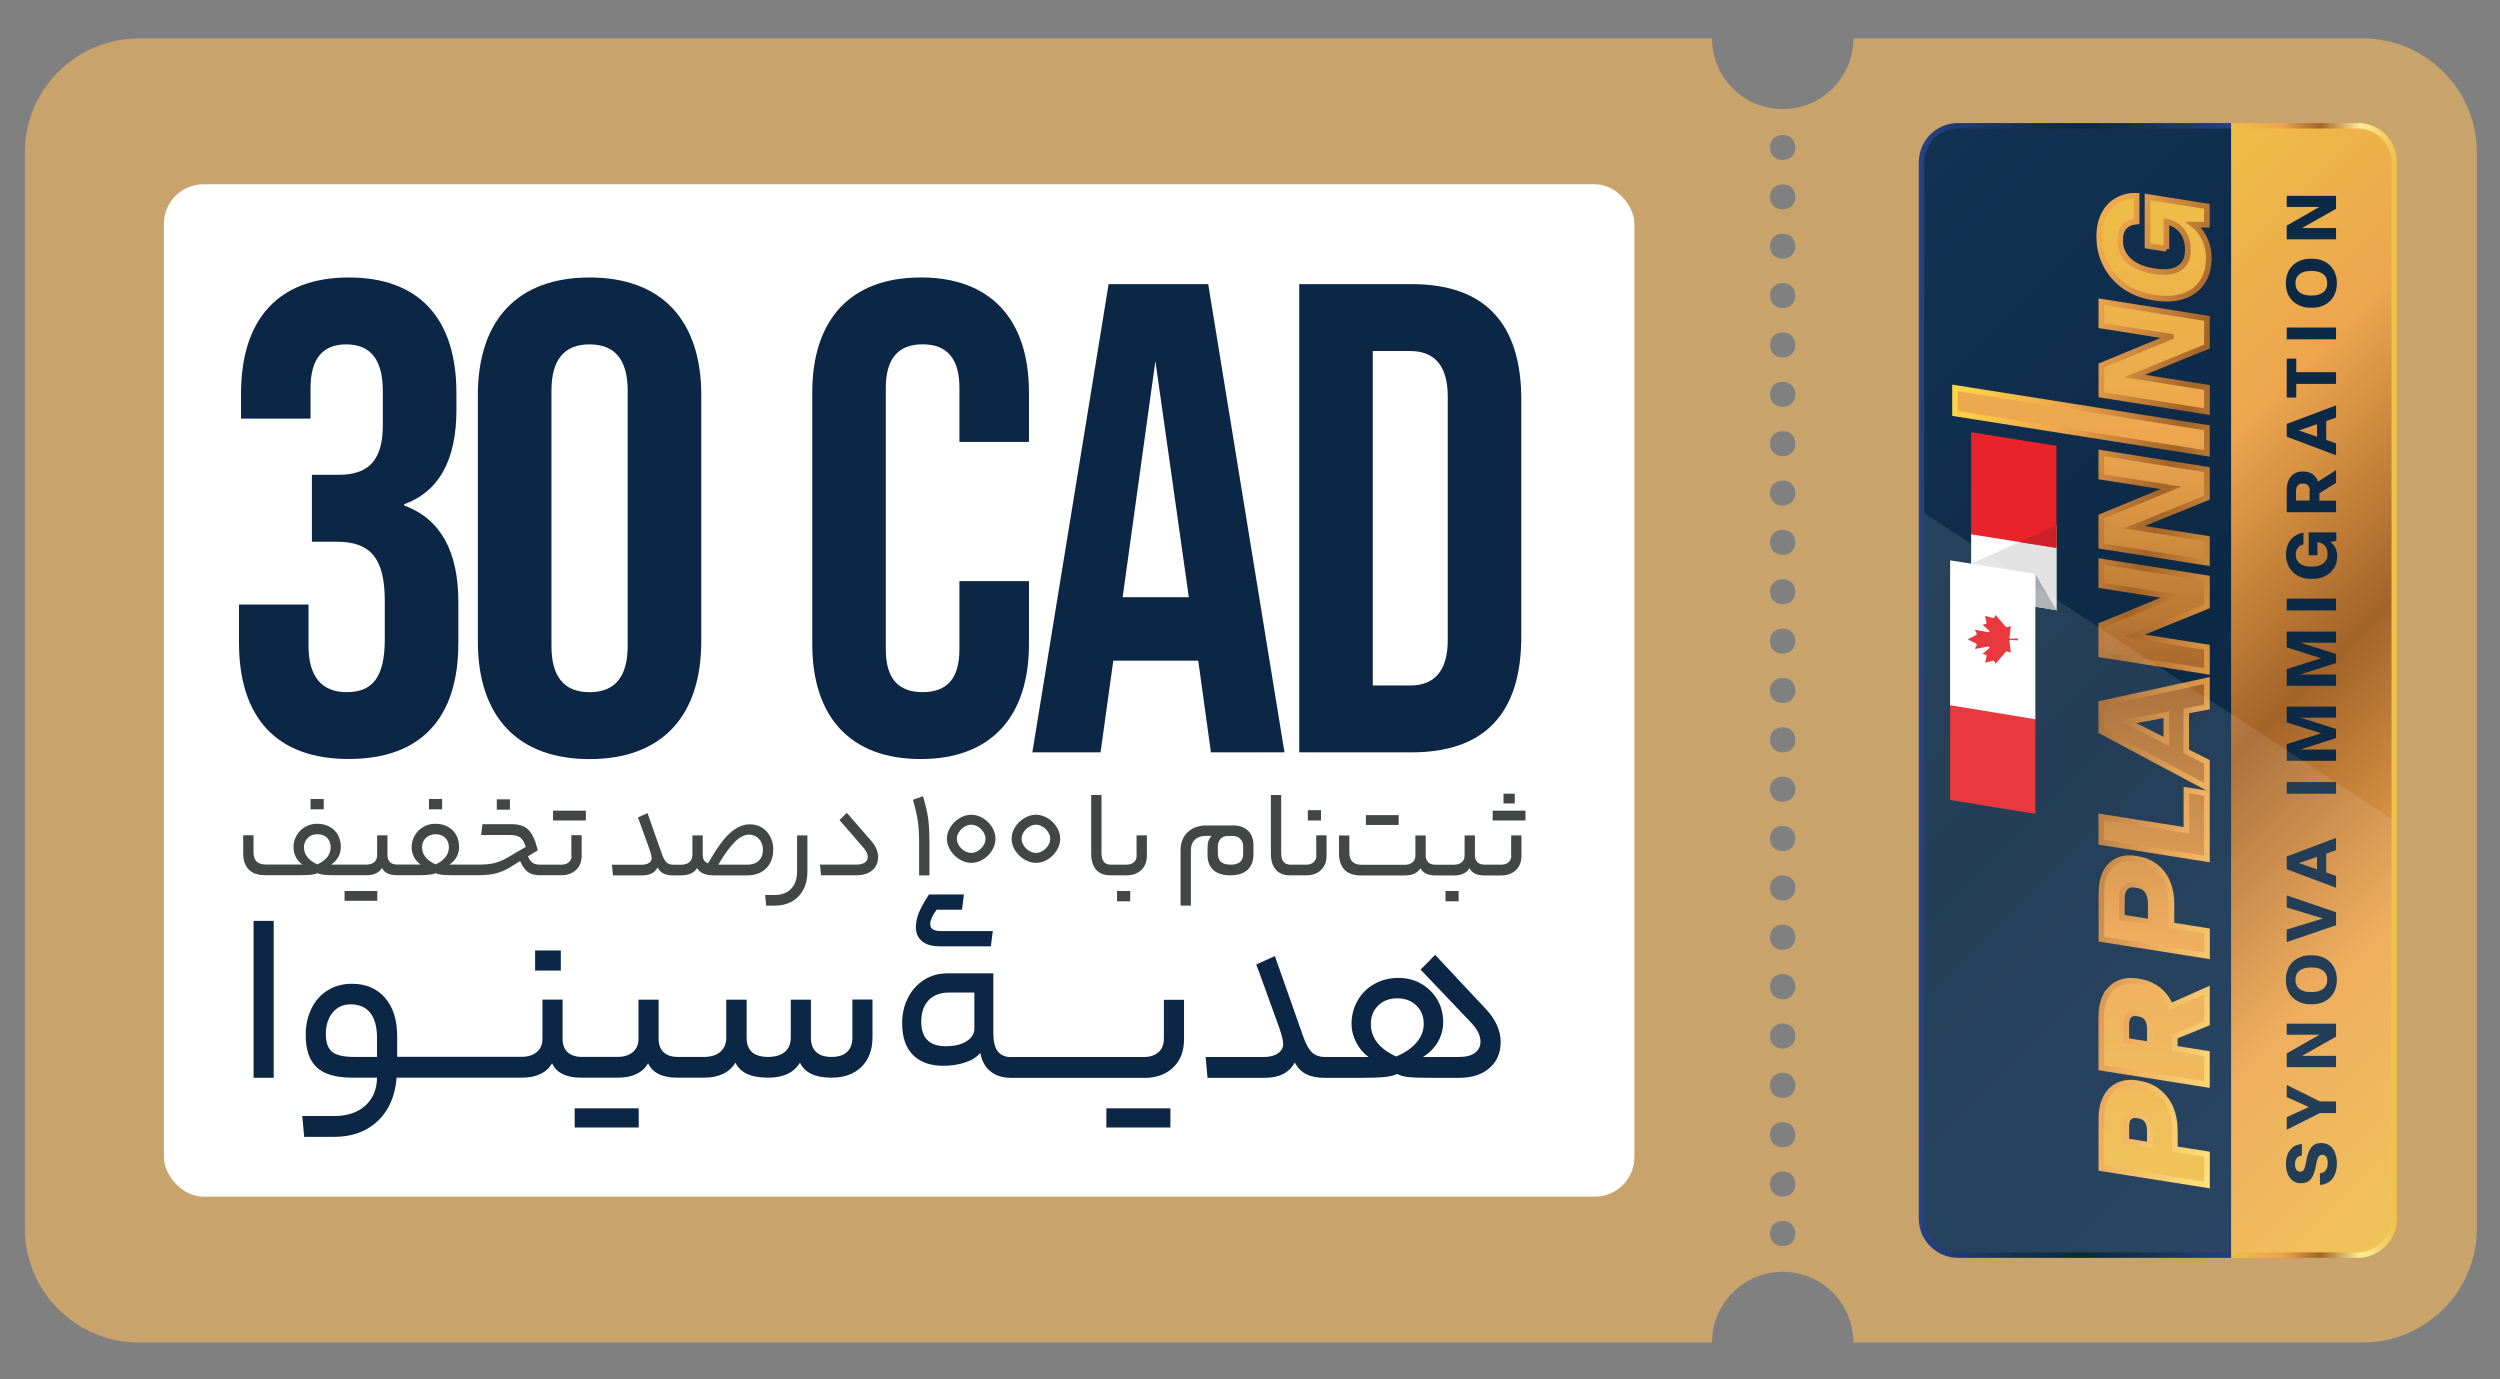 <svg xmlns="http://www.w3.org/2000/svg" xmlns:xlink="http://www.w3.org/1999/xlink" viewBox="0 0 443.55 244.66"><rect x="0" y="0" width="443.55" height="244.66" fill="#808080" stroke="none"/><defs><linearGradient id="linear-gradient" x1="707.67" y1="-78.68" x2="707.67" y2="-109.2" gradientTransform="translate(503.97 732.57) rotate(-90)" gradientUnits="userSpaceOnUse"><stop offset="0" stop-color="#eebe47"></stop><stop offset=".12" stop-color="#f7db78"></stop><stop offset=".21" stop-color="#ffee96"></stop><stop offset=".45" stop-color="#a36428"></stop><stop offset=".67" stop-color="#eda54e"></stop><stop offset="1" stop-color="#eebe47"></stop></linearGradient><linearGradient id="linear-gradient-2" x1="545.44" y1="-68.94" x2="673.68" y2="-197.19" gradientTransform="translate(503.97 732.57) rotate(-90)" gradientUnits="userSpaceOnUse"><stop offset="0" stop-color="#133253"></stop><stop offset=".48" stop-color="#0c2945"></stop><stop offset="1" stop-color="#133253"></stop></linearGradient><linearGradient id="linear-gradient-3" x1="553.03" y1="-38.45" x2="667.46" y2="-152.87" gradientTransform="translate(503.97 732.57) rotate(-90)" gradientUnits="userSpaceOnUse"><stop offset="0" stop-color="#eebe47"></stop><stop offset=".25" stop-color="#eda54e"></stop><stop offset=".5" stop-color="#a36428"></stop><stop offset=".75" stop-color="#eda54e"></stop><stop offset="1" stop-color="#eebe47"></stop></linearGradient><linearGradient id="linear-gradient-4" x1="522.34" y1="-21.23" x2="697.81" y2="-21.23" gradientTransform="translate(390.61 732.57) rotate(-90)" xlink:href="#linear-gradient-3"></linearGradient><linearGradient id="linear-gradient-5" x1="581.91" y1="235.54" x2="602.32" y2="311.71" gradientTransform="translate(648.61 754.35) rotate(-90) scale(1 -1) skewX(9)" gradientUnits="userSpaceOnUse"><stop offset="0" stop-color="#fee06e"></stop><stop offset=".25" stop-color="#eda54e"></stop><stop offset=".5" stop-color="#a36428"></stop><stop offset=".75" stop-color="#eda54e"></stop><stop offset="1" stop-color="#ffd744"></stop></linearGradient><linearGradient id="linear-gradient-6" x1="610.07" y1="-105.68" x2="610.07" y2="-163.55" gradientTransform="translate(503.97 732.57) rotate(-90)" gradientUnits="userSpaceOnUse"><stop offset="0" stop-color="#264285"></stop><stop offset=".5" stop-color="#0f2834"></stop><stop offset=".71" stop-color="#183153"></stop><stop offset="1" stop-color="#264285"></stop></linearGradient><linearGradient id="linear-gradient-7" x1="610.07" y1="-78.67" x2="610.07" y2="-109.19" xlink:href="#linear-gradient"></linearGradient></defs><g><g id="Layer_1"><path d="M419.26,6.82h-90.43c0,6.92-5.61,12.54-12.54,12.54s-12.54-5.61-12.54-12.54H24.6C13.5,6.82,4.41,15.9,4.41,27v191c0,11.1,9.08,20.18,20.18,20.18h279.16c0-6.92,5.61-12.54,12.54-12.54s12.54,5.61,12.54,12.54h90.43c11.1,0,20.18-9.08,20.18-20.18V27c0-11.1-9.08-20.18-20.18-20.18ZM316.33,221.07c-1.43,0-2.29-.92-2.29-2.21v-.05c0-1.25.87-2.19,2.29-2.19,1.25,0,2.21.94,2.21,2.24s-.97,2.21-2.21,2.21ZM316.33,212.31c-1.43,0-2.29-.92-2.29-2.22v-.05c0-1.25.87-2.19,2.29-2.19,1.25,0,2.21.94,2.21,2.24s-.97,2.22-2.21,2.22ZM316.33,203.55c-1.43,0-2.29-.92-2.29-2.22v-.05c0-1.25.87-2.19,2.29-2.19,1.25,0,2.21.94,2.21,2.24s-.97,2.22-2.21,2.22ZM316.33,194.79c-1.43,0-2.29-.92-2.29-2.22v-.05c0-1.25.87-2.19,2.29-2.19,1.25,0,2.21.94,2.21,2.24s-.97,2.22-2.21,2.22ZM316.33,186.04c-1.43,0-2.29-.92-2.29-2.22v-.05c0-1.25.87-2.19,2.29-2.19,1.25,0,2.21.94,2.21,2.24s-.97,2.22-2.21,2.22ZM316.33,177.28c-1.43,0-2.29-.92-2.29-2.22v-.05c0-1.25.87-2.19,2.29-2.19,1.25,0,2.21.94,2.21,2.24s-.97,2.22-2.21,2.22ZM316.33,168.52c-1.43,0-2.29-.92-2.29-2.22v-.05c0-1.25.87-2.19,2.29-2.19,1.25,0,2.21.94,2.21,2.24s-.97,2.22-2.21,2.22ZM316.33,159.76c-1.43,0-2.29-.92-2.29-2.22v-.05c0-1.25.87-2.19,2.29-2.19,1.25,0,2.21.94,2.21,2.24s-.97,2.22-2.21,2.22ZM316.33,151c-1.43,0-2.29-.92-2.29-2.22v-.05c0-1.25.87-2.19,2.29-2.19,1.25,0,2.21.94,2.21,2.24s-.97,2.22-2.21,2.22ZM316.33,142.25c-1.43,0-2.29-.92-2.29-2.22v-.05c0-1.25.87-2.19,2.29-2.19,1.25,0,2.21.94,2.21,2.24s-.97,2.22-2.21,2.22ZM316.33,133.49c-1.43,0-2.29-.92-2.29-2.22v-.05c0-1.25.87-2.19,2.29-2.19,1.25,0,2.21.94,2.21,2.24s-.97,2.22-2.21,2.22ZM316.33,124.73c-1.43,0-2.29-.92-2.29-2.21v-.05c0-1.25.87-2.19,2.29-2.19,1.25,0,2.21.94,2.21,2.24s-.97,2.21-2.21,2.21ZM316.33,115.97c-1.43,0-2.29-.92-2.29-2.21v-.05c0-1.25.87-2.19,2.29-2.19,1.25,0,2.21.94,2.21,2.24s-.97,2.21-2.21,2.21ZM316.33,107.21c-1.43,0-2.29-.92-2.29-2.21v-.05c0-1.25.87-2.19,2.29-2.19,1.25,0,2.21.94,2.21,2.24s-.97,2.21-2.21,2.21ZM316.33,98.45c-1.43,0-2.29-.92-2.29-2.21v-.05c0-1.25.87-2.19,2.29-2.19,1.25,0,2.21.94,2.21,2.24s-.97,2.21-2.21,2.21ZM316.33,89.7c-1.43,0-2.29-.92-2.29-2.21v-.05c0-1.25.87-2.19,2.29-2.19,1.25,0,2.21.94,2.21,2.24s-.97,2.21-2.21,2.21ZM316.33,80.94c-1.43,0-2.29-.92-2.29-2.21v-.05c0-1.25.87-2.19,2.29-2.19,1.25,0,2.21.94,2.21,2.24s-.97,2.21-2.21,2.21ZM316.33,72.18c-1.43,0-2.29-.92-2.29-2.21v-.05c0-1.25.87-2.19,2.29-2.19,1.25,0,2.21.94,2.21,2.24s-.97,2.21-2.21,2.21ZM316.33,63.42c-1.43,0-2.29-.92-2.29-2.21v-.05c0-1.25.87-2.19,2.29-2.19,1.25,0,2.21.94,2.21,2.24s-.97,2.21-2.21,2.21ZM316.33,54.66c-1.43,0-2.29-.92-2.29-2.21v-.05c0-1.25.87-2.19,2.29-2.19,1.25,0,2.21.94,2.21,2.24s-.97,2.21-2.21,2.21ZM316.33,45.91c-1.43,0-2.29-.92-2.29-2.21v-.05c0-1.25.87-2.19,2.29-2.19,1.25,0,2.21.94,2.21,2.24s-.97,2.21-2.21,2.21ZM316.33,37.15c-1.43,0-2.29-.92-2.29-2.21v-.05c0-1.25.87-2.19,2.29-2.19,1.25,0,2.21.94,2.21,2.24s-.97,2.21-2.21,2.21ZM316.33,28.39c-1.43,0-2.29-.92-2.29-2.21v-.05c0-1.25.87-2.19,2.29-2.19,1.25,0,2.21.94,2.21,2.24s-.97,2.21-2.21,2.21Z" fill="#c9a36c"></path><rect x="29.08" y="32.69" width="260.9" height="179.62" rx="7.03" ry="7.03" fill="#fff"></rect><g><rect x="44.99" y="163.38" width="3.57" height="27.84" fill="#0c2745"></rect><rect x="94.94" y="168.63" width="4.56" height="3.57" fill="#0c2745"></rect><rect x="101.96" y="196.64" width="11.36" height="3.4" fill="#0c2745"></rect><path d="M151.23,184.12c0,1.09-.32,1.93-.95,2.52s-1.55.88-2.75.88-2.12-.29-2.73-.88c-.62-.59-.93-1.43-.93-2.52v-6.76h-3.57v6.76c0,1.06-.35,1.89-1.05,2.5-.7.6-1.69.9-2.95.9-2.55,0-3.83-1.13-3.83-3.4v-6.76h-3.62v6.76c0,1.06-.35,1.89-1.05,2.5-.7.6-1.69.9-2.95.9h-4.56c-1.12,0-1.97-.28-2.56-.84-.59-.56-.88-1.37-.88-2.43v-6.89h-3.57v6.97c0,.98-.33,1.75-.99,2.32-.66.57-1.55.86-2.67.86h-6.37c-1.12,0-1.97-.28-2.56-.84s-.88-1.37-.88-2.43v-6.89h-3.57v6.97c0,.98-.33,1.75-.99,2.32-.66.57-1.55.86-2.67.86h-18.07s0,0,0,0,0,0,0,0h-4.04v-3.62c0-2.9-.72-5.18-2.15-6.84-1.44-1.66-3.4-2.5-5.9-2.5-1.58,0-2.99.38-4.24,1.14-1.25.76-2.22,1.84-2.91,3.23-.69,1.39-1.03,2.98-1.03,4.76,0,2.58.65,4.48,1.96,5.7,1.3,1.22,3.43,1.83,6.39,1.83h4.3c-.03,2.09-.72,3.75-2.09,4.97-1.36,1.22-3.19,1.83-5.49,1.83h-5.68l.34,3.7h5.29c3.18,0,5.77-.93,7.75-2.8,1.98-1.87,3.1-4.43,3.36-7.7h4.13s0,0,0,0,0,0,0,0h18.07c2.58,0,4.37-.85,5.38-2.54.8,1.69,2.52,2.54,5.16,2.54h6.5c2.58,0,4.37-.85,5.38-2.54.8,1.69,2.52,2.54,5.16,2.54h4.69c2.7,0,4.57-.89,5.64-2.67.83,1.78,2.77,2.67,5.81,2.67,2.7,0,4.58-.89,5.64-2.67.83,1.78,2.7,2.67,5.59,2.67,2.24,0,4.01-.64,5.32-1.92,1.3-1.28,1.96-3.03,1.96-5.27v-6.67h-3.57v6.76ZM66.89,187.52h-4.09c-1.86,0-3.16-.31-3.89-.92-.73-.62-1.1-1.66-1.1-3.12,0-1.58.4-2.85,1.21-3.83.8-.97,1.86-1.46,3.18-1.46,1.52,0,2.68.5,3.49,1.51.8,1,1.2,2.5,1.2,4.47v3.36Z" fill="#0c2745"></path><path d="M166.72,167.9h9.08l.34-2.71h-9.08c-.72,0-1.23-.1-1.55-.3-.32-.2-.47-.53-.47-.99,0-.6.37-1.43,1.12-2.5h4.52l.34-2.71h-6.2c-.89,1.38-1.5,2.49-1.83,3.33-.33.85-.5,1.67-.5,2.47,0,1.03.36,1.86,1.08,2.48.72.62,1.76.92,3.14.92Z" fill="#0c2745"></path><path d="M206.49,184.34c0,1.01-.32,1.79-.97,2.35s-1.48.84-2.52.84h-23.84s-.02.01-.02.02c-.92-.07-1.63-.39-2.11-1.01-.53-.69-.79-1.75-.79-3.18v-10.67h-8.13c-1.58,0-2.98.4-4.2,1.18-1.22.79-2.17,1.86-2.84,3.21-.68,1.35-1.01,2.83-1.01,4.43,0,2.5.64,4.38,1.92,5.66,1.28,1.28,3.06,1.92,5.36,1.92,1.4,0,2.7-.19,3.87-.58,1.18-.39,2.08-.95,2.71-1.7.29,1.46.9,2.57,1.85,3.31.89.7,2.02,1.06,3.37,1.1,0,0,.02.02.03.02h23.84c2.12,0,3.83-.61,5.12-1.83,1.29-1.22,1.94-2.89,1.94-5.01v-7.01h-3.57v6.97ZM172.88,182.44c0,.95-.47,1.71-1.4,2.3-.93.59-2.16.88-3.68.88-2.9,0-4.35-1.45-4.35-4.35,0-1.64.44-2.9,1.31-3.81.87-.9,2.07-1.36,3.59-1.36h4.52v6.33Z" fill="#0c2745"></path><rect x="196.29" y="196.64" width="11.36" height="3.4" fill="#0c2745"></rect><path d="M263.53,178.92l-8.91-9.51-2.58,2.62,8.74,9.17c.72.75,1.21,1.4,1.48,1.96.27.56.41,1.11.41,1.66,0,.83-.33,1.49-.99,1.98-.66.49-1.61.73-2.84.73h-6.37c1.15-.72,2.03-1.61,2.65-2.69s.93-2.24.93-3.51c0-1.46-.35-2.79-1.05-3.98-.7-1.19-1.66-2.13-2.86-2.82-1.2-.69-2.54-1.03-4-1.03-1.58,0-3,.35-4.26,1.05s-2.26,1.68-2.99,2.93c-.73,1.25-1.1,2.65-1.1,4.2,0,1.12.28,2.22.84,3.29.56,1.08,1.28,1.93,2.17,2.56h-7.66c-1.01,0-1.79-.27-2.37-.82-.57-.54-1.09-1.48-1.55-2.8l-5.03-14.29-3.31,1.51c.06.17.13.37.22.58s.17.44.26.67c1.95,5.34,3.15,8.66,3.61,9.98.46,1.32.69,2.27.69,2.84,0,.69-.31,1.25-.92,1.68s-1.43.65-2.43.65h-10.41l.34,3.7h10.07c1.32,0,2.42-.22,3.29-.65.87-.43,1.59-1.12,2.13-2.07.49.95,1.16,1.64,2.02,2.07s1.95.65,3.27.65h6.58c1.81,0,3.18-.05,4.11-.15.93-.1,1.66-.28,2.17-.54.52.29,1.2.47,2.04.56.85.09,2.2.13,4.07.13h4.86c2.3,0,4.1-.58,5.42-1.74,1.32-1.16,1.98-2.7,1.98-4.63,0-2.04-.91-4.02-2.71-5.94ZM247.7,187.44c-1.46-.66-2.58-1.48-3.34-2.45-.76-.97-1.14-2.08-1.14-3.31,0-1.35.44-2.45,1.31-3.29s2-1.27,3.38-1.27,2.5.42,3.38,1.27c.87.85,1.31,1.94,1.31,3.29,0,1.18-.42,2.27-1.27,3.27-.85,1.01-2.06,1.84-3.64,2.5Z" fill="#0c2745"></path></g><g><path d="M71.72,89.7v-.24c6.17-2.25,9.26-7.83,9.26-16.73v-2.97c0-13.29-6.65-20.53-19.11-20.53s-19.11,7.36-19.11,20.65v4.39h12.34v-5.46c0-5.1,2.14-7.71,6.29-7.71,4.39,0,6.53,2.73,6.53,8.31v6.05c0,6.29-2.61,8.78-7.83,8.78h-4.75v11.87h4.39c6.05,0,8.54,2.97,8.54,10.56v6.76c0,7-2.38,9.37-6.77,9.37s-6.76-2.73-6.76-8.19v-7.36h-12.34v6.76c0,13.29,6.65,20.65,19.46,20.65s19.46-7.24,19.46-20.53v-7.36c0-9.02-3.2-14.72-9.61-17.09Z" fill="#0c2745"></path><path d="M104.6,49.23c-12.82,0-19.82,7.6-19.82,20.89v43.67c0,13.29,7,20.89,19.82,20.89s19.82-7.6,19.82-20.89v-43.67c0-13.29-7-20.89-19.82-20.89ZM111.36,114.62c0,5.46-2.26,8.19-6.76,8.19s-6.76-2.73-6.76-8.19v-45.33c0-5.46,2.26-8.19,6.76-8.19s6.76,2.73,6.76,8.19v45.33Z" fill="#0c2745"></path><path d="M163.34,49.23c-12.46,0-19.23,7.48-19.23,20.41v44.62c0,12.94,6.76,20.41,19.23,20.41s19.22-7.48,19.22-20.41v-11.16h-12.34v12.1c0,5.1-2.14,7.6-6.53,7.6s-6.53-2.49-6.53-7.6v-46.4c0-5.1,2.14-7.71,6.53-7.71s6.53,2.61,6.53,7.71v9.61h12.34v-8.78c0-12.94-6.76-20.41-19.22-20.41Z" fill="#0c2745"></path><path d="M196.69,50.41l-13.53,83.07h12.1l2.26-16.26h15.07l2.25,16.26h13.05l-13.53-83.07h-17.68ZM199.18,105.95l5.81-41.89,5.93,41.89h-11.75Z" fill="#0c2745"></path><path d="M250.45,50.41h-19.94v83.07h19.94c12.94,0,19.46-6.88,19.46-20.53v-42.01c0-13.65-6.53-20.53-19.46-20.53ZM256.86,113.55c0,5.34-2.26,8.07-6.65,8.07h-6.65v-59.34h6.65c4.39,0,6.65,2.73,6.65,8.07v43.2Z" fill="#0c2745"></path></g><g><rect x="55.1" y="141.76" width="2.34" height="1.83" fill="#444545"></rect><rect x="61.13" y="158.08" width="5.81" height="1.74" fill="#444545"></rect><rect x="76.11" y="141.76" width="2.33" height="1.83" fill="#444545"></rect><rect x="88.14" y="141.82" width="2.33" height="1.83" fill="#444545"></rect><path d="M101.42,151.78c0,.51-.17.91-.5,1.2-.33.29-.76.43-1.29.43h-3.75c-.59,0-1.04-.11-1.37-.32-.32-.21-.6-.6-.84-1.16l1.74-1.06c-.28-1.17-.61-2.1-.99-2.76-.38-.67-.86-1.15-1.43-1.44-.57-.29-1.3-.44-2.18-.44h-5.22l-.24,1.92h5.15c.81,0,1.41.15,1.82.46.4.31.72.86.96,1.65l-3.35,1.96c-.78.44-1.53.75-2.27.92s-1.65.26-2.75.26h-5.18c1.15-.78,1.72-1.84,1.72-3.17,0-.79-.18-1.5-.53-2.12-.35-.62-.85-1.1-1.49-1.44s-1.36-.52-2.17-.52-1.51.19-2.15.56-1.14.88-1.52,1.52-.56,1.34-.56,2.1c0,.6.14,1.18.43,1.73.29.55.68,1,1.18,1.33h-4.14c-.57,0-1.01-.14-1.31-.43-.3-.29-.45-.7-.45-1.24v-3.52h-1.83v3.57c0,.5-.17.9-.51,1.19-.34.29-.79.44-1.37.44h-6.28c1.14-.78,1.72-1.84,1.72-3.17,0-.79-.18-1.5-.53-2.12-.35-.62-.85-1.1-1.49-1.44s-1.36-.52-2.17-.52-1.49.19-2.14.56c-.65.37-1.15.88-1.52,1.52-.37.64-.55,1.34-.55,2.1,0,.6.14,1.18.42,1.73.28.55.67,1,1.17,1.33h-6.5c-1.45,0-2.18-.72-2.18-2.16v-3.04h-1.83v3.28c0,1.19.33,2.12.98,2.8.65.68,1.63,1.01,2.92,1.01h6.06c.9,0,1.59-.03,2.07-.08.48-.05.87-.14,1.14-.28.28.13.65.23,1.1.28s1.13.08,2.03.08h5.57c1.32,0,2.24-.43,2.75-1.3.41.87,1.29,1.3,2.64,1.3h3.65c.9,0,1.59-.03,2.08-.08.49-.05.87-.14,1.13-.28.28.13.65.23,1.1.28.45.05,1.13.08,2.03.08h4.41c1.29,0,2.37-.11,3.24-.34.87-.23,1.77-.63,2.71-1.22l1.52-.95c.43.96.9,1.61,1.41,1.97.51.36,1.21.54,2.09.54h3.81c1.09,0,1.96-.31,2.62-.94.66-.62.99-1.48.99-2.57v-3.59h-1.83v3.57ZM58.08,152.04c-.39.53-.98.97-1.77,1.32-.78-.34-1.37-.77-1.77-1.29-.4-.52-.61-1.1-.61-1.73,0-.68.22-1.23.66-1.67.44-.44,1.01-.66,1.72-.66s1.31.21,1.73.64c.42.43.63.99.63,1.7,0,.6-.2,1.17-.58,1.7ZM79.05,152.04c-.39.53-.98.97-1.77,1.32-.78-.34-1.37-.77-1.78-1.29-.41-.52-.62-1.1-.62-1.73,0-.68.22-1.23.67-1.67.45-.44,1.02-.66,1.73-.66s1.29.21,1.72.64c.43.43.64.99.64,1.7,0,.6-.19,1.17-.58,1.7Z" fill="#444545"></path><rect x="98.12" y="143.83" width="5.82" height="1.74" fill="#444545"></rect><path d="M137.2,150.79c0-.88-.18-1.66-.54-2.35s-.86-1.22-1.49-1.61c-.63-.39-1.34-.58-2.14-.58-1.23,0-2.43.54-3.59,1.62s-2.43,2.84-3.81,5.3c-.32-.12-.56-.3-.72-.54-.15-.24-.23-.58-.23-1.02v-3.39h-1.83v3.46c0,.54-.18.97-.54,1.28s-.86.46-1.51.46h-1.34c-.51,0-.92-.14-1.21-.42s-.56-.76-.79-1.43l-2.58-7.31-1.7.77c.03.09.07.19.11.3s.09.22.13.34c1,2.73,1.62,4.43,1.85,5.11.23.68.35,1.16.35,1.45,0,.35-.16.64-.47.86s-.73.33-1.25.33h-5.33l.18,1.89h5.15c.68,0,1.24-.11,1.69-.33.45-.22.81-.57,1.09-1.06.25.48.59.84,1.03,1.06.44.22,1,.33,1.67.33h1.41c1.41,0,2.37-.43,2.89-1.3.47.87,1.47,1.3,3,1.3h5.88c1.41,0,2.53-.41,3.37-1.25.84-.83,1.25-1.92,1.25-3.27ZM134.63,152.71c-.49.47-1.18.7-2.06.7h-5.13c1.09-1.84,2.06-3.18,2.93-4.04.87-.86,1.71-1.29,2.53-1.29.7,0,1.29.25,1.76.76.47.51.7,1.16.7,1.95s-.25,1.45-.74,1.92Z" fill="#444545"></path><path d="M141.41,154.67c0,1.29-.35,2.3-1.06,3.03-.7.73-1.68,1.09-2.93,1.09h-1.67l.18,1.89h1.54c1.13,0,2.13-.24,3.01-.73s1.55-1.18,2.04-2.09c.49-.91.73-1.98.73-3.19v-6.45h-1.83v6.45Z" fill="#444545"></path><path d="M154.47,149.07l-4.23-4.87-1.3,1.3,4.12,4.74c.32.38.56.71.69.98.14.27.21.54.21.8,0,.43-.18.76-.53,1.01-.35.25-.85.37-1.5.37h-6.45l.18,1.89h6.28c1.22,0,2.17-.3,2.84-.9.68-.6,1.01-1.39,1.01-2.36,0-.48-.1-.96-.31-1.44-.21-.48-.54-.99-1.01-1.53Z" fill="#444545"></path><path d="M163.75,141.27l-1.78.62c.44,1.51.73,2.8.88,3.86s.22,2.31.22,3.75v5.81h1.83v-5.84c0-1.75-.08-3.18-.23-4.28s-.46-2.41-.91-3.91Z" fill="#444545"></path><path d="M174.4,145.16c-.67-.4-1.36-.61-2.08-.61s-1.41.2-2.08.61-1.21.93-1.62,1.59c-.41.65-.62,1.34-.62,2.06s.21,1.41.62,2.06.95,1.19,1.62,1.6c.67.41,1.36.62,2.08.62s1.41-.2,2.08-.61,1.2-.94,1.61-1.6c.4-.66.61-1.35.61-2.07s-.2-1.41-.61-2.06c-.4-.65-.94-1.18-1.61-1.59ZM174.48,150.01c-.25.39-.57.7-.96.95-.39.24-.79.36-1.2.36s-.81-.12-1.21-.36c-.4-.24-.72-.56-.97-.95-.25-.39-.37-.79-.37-1.2s.12-.79.37-1.18c.25-.39.57-.7.97-.95.4-.24.8-.36,1.21-.36s.81.12,1.2.36c.39.24.71.56.96.95s.37.78.37,1.18-.12.81-.37,1.2Z" fill="#444545"></path><path d="M185.88,145.16c-.67-.4-1.36-.61-2.08-.61s-1.41.2-2.08.61-1.21.93-1.62,1.59c-.41.65-.62,1.34-.62,2.06s.21,1.41.62,2.06.95,1.19,1.62,1.6c.67.41,1.36.62,2.08.62s1.41-.2,2.08-.61,1.2-.94,1.61-1.6c.4-.66.61-1.35.61-2.07s-.2-1.41-.61-2.06c-.4-.65-.94-1.18-1.61-1.59ZM185.96,150.01c-.25.39-.57.7-.96.95-.39.24-.79.36-1.2.36s-.81-.12-1.21-.36c-.4-.24-.72-.56-.97-.95-.25-.39-.37-.79-.37-1.2s.12-.79.37-1.18c.25-.39.57-.7.97-.95.4-.24.8-.36,1.21-.36s.81.12,1.2.36c.39.24.71.56.96.95s.37.78.37,1.18-.12.81-.37,1.2Z" fill="#444545"></path><path d="M201.67,151.78c0,.51-.17.91-.5,1.2-.33.29-.76.43-1.29.43h-2.78c-1.12,0-1.67-.68-1.67-2.05v-10.31h-1.83v10.4c0,1.23.29,2.18.87,2.85.58.67,1.43,1,2.54,1h2.86c1.09,0,1.96-.31,2.62-.94.66-.62.99-1.48.99-2.57v-3.59h-1.83v3.57Z" fill="#444545"></path><rect x="198.19" y="158.08" width="2.33" height="1.83" fill="#444545"></rect><path d="M218.62,146.45h-4.52c-1.42,0-2.55.4-3.39,1.2-.84.8-1.25,1.87-1.25,3.2v9.82h1.83v-9.82c0-.81.24-1.43.72-1.88.48-.45,1.14-.67,1.99-.67h.99c-.5.45-.75,1.14-.75,2.05v1.36c0,1.13.34,2.01,1.02,2.64.68.63,1.69.95,3.01.95s2.36-.32,3.06-.97,1.06-1.58,1.06-2.8v-1.52c0-1.13-.32-2.01-.96-2.63s-1.58-.94-2.81-.94ZM220.56,151.52c0,1.26-.74,1.89-2.22,1.89-.76,0-1.33-.16-1.71-.48-.37-.32-.56-.84-.56-1.56v-1.12c0-.59.16-1.06.47-1.41.32-.35.77-.53,1.38-.53h.7c.6,0,1.08.17,1.42.51.34.34.52.8.52,1.39v1.32Z" fill="#444545"></path><rect x="232.04" y="143.74" width="2.33" height="1.83" fill="#444545"></rect><path d="M233.55,151.78c0,.51-.17.91-.5,1.2-.33.29-.76.43-1.29.43h-2.78c-1.12,0-1.67-.68-1.67-2.05v-10.31h-1.83v10.4c0,1.23.29,2.18.87,2.85.58.67,1.43,1,2.54,1h2.86c1.09,0,1.96-.31,2.62-.94.66-.62.99-1.48.99-2.57v-3.59h-1.83v3.57Z" fill="#444545"></path><rect x="242.34" y="144.62" width="5.81" height="1.74" fill="#444545"></rect><rect x="256.46" y="158.08" width="2.33" height="1.83" fill="#444545"></rect><rect x="266.75" y="140.81" width="2" height="1.74" fill="#444545"></rect><path d="M268.14,151.78c0,.51-.17.91-.5,1.2-.33.29-.76.43-1.29.43h-2.91c-.57,0-1.01-.14-1.31-.43-.3-.29-.45-.7-.45-1.24v-3.52h-1.83v3.57c0,.5-.17.9-.51,1.19-.34.29-.79.44-1.37.44h-3.24c-.59,0-1.03-.14-1.33-.43-.3-.29-.45-.7-.45-1.24v-3.52h-1.83v3.59c0,.5-.17.89-.51,1.18-.34.29-.79.43-1.36.43h-7.67c-1.45,0-2.18-.72-2.18-2.16v-3.04h-1.83v3.28c0,1.19.33,2.12.98,2.8.65.68,1.63,1.01,2.92,1.01h7.78c1.34,0,2.26-.43,2.78-1.3.41.87,1.29,1.3,2.64,1.3h3.3c1.32,0,2.24-.43,2.75-1.3.41.87,1.29,1.3,2.64,1.3h2.97c1.09,0,1.96-.31,2.62-.94.66-.62.99-1.48.99-2.57v-3.59h-1.83v3.57Z" fill="#444545"></path><rect x="264.83" y="143.83" width="5.82" height="1.74" fill="#444545"></rect></g><g><path d="M423.65,24.81c.05.06.09.12.14.18-.05-.06-.09-.12-.14-.18Z" fill="url(#linear-gradient)"></path><path d="M341.25,28.31v188.38c0,3.33,2.71,6.04,6.04,6.04h48.7V22.27h-48.7c-3.33,0-6.04,2.71-6.04,6.04h0Z" fill="url(#linear-gradient-2)"></path><path d="M418.58,222.56c3.36,0,6.08-2.71,6.08-6.02V28.45c0-3.33-2.73-6.02-6.08-6.02h-22.74v200.13h22.74Z" fill="url(#linear-gradient-3)"></path><g><path d="M413.82,209.13c-.53.67-1.28,1.04-2.22,1.1v-2.05c.46-.06.81-.24,1.04-.56s.35-.74.35-1.26c0-.46-.08-.82-.24-1.08s-.4-.39-.69-.39h-.05c-.21,0-.37.06-.51.17s-.24.32-.34.6-.2.71-.29,1.27c-.19,1.05-.49,1.82-.9,2.29-.41.48-.98.71-1.7.71h-.09c-.52,0-.98-.14-1.38-.44-.4-.29-.7-.69-.91-1.2-.21-.52-.32-1.1-.32-1.75,0-1.03.24-1.87.74-2.51s1.19-.99,2.09-1.06v2.05c-.41.04-.71.2-.92.46-.2.27-.3.63-.3,1.09,0,.43.09.75.25.97.17.22.39.33.66.33h.04c.18,0,.33-.05.45-.14.13-.09.23-.27.32-.55s.19-.68.28-1.23c.17-1.05.47-1.83.88-2.36s.99-.79,1.72-.79h.09c.56,0,1.05.15,1.46.45s.73.73.95,1.28.33,1.17.33,1.86c0,1.15-.27,2.06-.8,2.73h0s0,0,0,0Z" fill="#0c2945"></path><path d="M414.46,195.41v2.07h-2.86l-5.89,2.96v-2.23l3.92-1.8-3.92-1.76v-2.16l5.89,2.92h2.86Z" fill="#0c2945"></path><path d="M414.46,187.35v1.98h-8.75v-2.43l5.81-3.32h-5.81v-1.96h8.75v2.3l-6.04,3.41h6.04s0,0,0,0Z" fill="#0c2945"></path><path d="M414.05,176.13c-.38.66-.9,1.17-1.57,1.52-.67.36-1.43.53-2.28.53h-.24c-.85,0-1.6-.17-2.28-.53-.67-.35-1.19-.86-1.57-1.52s-.56-1.42-.56-2.29.19-1.65.56-2.31.9-1.17,1.57-1.52c.67-.36,1.43-.53,2.28-.53h.24c.85,0,1.6.17,2.28.53.67.35,1.19.86,1.57,1.52s.56,1.43.56,2.31-.19,1.63-.56,2.29ZM412.18,172.22c-.48-.38-1.14-.57-1.98-.57h-.24c-.84,0-1.5.19-1.98.57-.48.38-.72.92-.72,1.62s.24,1.24.72,1.61c.48.38,1.14.56,1.98.56h.24c.84,0,1.5-.19,1.98-.57.48-.38.72-.92.72-1.61s-.24-1.24-.72-1.62h0Z" fill="#0c2945"></path><path d="M414.46,161.85v2.31l-8.75,2.98v-2.22l6.43-1.96-6.43-1.96v-2.14l8.75,2.99Z" fill="#0c2945"></path><path d="M414.46,148.66v2.18l-1.74.6v3.36l1.74.6v2.11l-8.75-3.29v-2.27l8.75-3.29h0ZM407.86,153.13l3.23,1.11v-2.23l-3.23,1.12h0Z" fill="#0c2945"></path><path d="M414.46,138.74v2.09h-8.75v-2.09h8.75Z" fill="#0c2945"></path><path d="M414.46,132.98v2h-8.75v-2.96l6.11-1.92-6.11-1.93v-2.8h8.75v1.96h-6.33l6.33,2.01v1.61l-6.36,2.03h6.36s0,0,0,0Z" fill="#0c2945"></path><path d="M414.46,119.67v2h-8.75v-2.96l6.11-1.92-6.11-1.93v-2.8h8.75v1.96h-6.33l6.33,2.01v1.61l-6.36,2.03h6.36s0,0,0,0Z" fill="#0c2945"></path><path d="M414.46,106.21v2.09h-8.75v-2.09h8.75Z" fill="#0c2945"></path><path d="M414.06,100.82c-.37.6-.9,1.07-1.55,1.4-.67.32-1.43.48-2.29.48h-.24c-.86,0-1.62-.18-2.28-.54s-1.19-.87-1.56-1.52-.56-1.41-.56-2.28c0-.71.14-1.35.4-1.9s.63-.99,1.1-1.32,1-.55,1.6-.64v2.09c-.44.11-.77.31-1.01.62-.24.3-.36.7-.36,1.18,0,.68.24,1.2.73,1.58.49.37,1.14.56,1.97.56h.24c.83,0,1.48-.19,1.98-.58.48-.39.73-.93.73-1.64,0-.66-.17-1.17-.51-1.52s-.77-.56-1.29-.59v2.31h-1.55v-4.05h4.9v1.51l-1.11.17c.38.22.68.56.92,1.01.23.45.35.97.35,1.54,0,.81-.19,1.51-.56,2.11h0s0,0,0,0Z" fill="#0c2945"></path><path d="M414.46,90.87h-8.75v-3.97c0-.63.11-1.18.32-1.67.21-.49.54-.88.97-1.16s.94-.42,1.54-.42h.13c.65,0,1.19.16,1.63.48.44.32.76.75.97,1.32l3.19-2.05v2.28l-2.96,1.83v1.32h2.96v2.05h0ZM409.81,87.12c0-.41-.09-.74-.29-.97s-.48-.36-.87-.36h-.13c-.39,0-.67.12-.87.36s-.29.56-.29.97v1.69h2.41v-1.69h.02,0Z" fill="#0c2945"></path><path d="M414.46,71.92v2.18l-1.74.6v3.36l1.74.6v2.11l-8.75-3.29v-2.27l8.75-3.29ZM407.86,76.38l3.23,1.11v-2.23l-3.23,1.12Z" fill="#0c2945"></path><path d="M414.46,66.03v2.08h-7.06v2.42h-1.69v-6.9h1.69v2.4h7.06Z" fill="#0c2945"></path><path d="M414.46,58.11v2.09h-8.75v-2.09h8.75Z" fill="#0c2945"></path><path d="M414.05,52.55c-.38.66-.9,1.17-1.57,1.52-.67.36-1.43.53-2.28.53h-.24c-.85,0-1.6-.17-2.28-.53-.67-.35-1.19-.86-1.57-1.52s-.56-1.42-.56-2.29.19-1.65.56-2.31.9-1.17,1.57-1.52c.67-.36,1.43-.53,2.28-.53h.24c.85,0,1.6.17,2.28.53.67.35,1.19.86,1.57,1.52s.56,1.43.56,2.31-.19,1.63-.56,2.29ZM412.18,48.64c-.48-.38-1.14-.57-1.98-.57h-.24c-.84,0-1.5.19-1.98.57-.48.38-.72.92-.72,1.62s.24,1.24.72,1.61c.48.38,1.14.56,1.98.56h.24c.84,0,1.5-.19,1.98-.57.48-.38.72-.92.72-1.61s-.24-1.24-.72-1.62h0Z" fill="#0c2945"></path><path d="M414.46,40.48v1.98h-8.75v-2.43l5.81-3.32h-5.81v-1.96h8.75v2.3l-6.04,3.41h6.04Z" fill="#0c2945"></path></g><g><polygon points="364.85 96.82 364.85 108.26 349.72 104.47 349.72 94.56 364.85 96.82" fill="#fff"></polygon><polygon points="349.72 100.01 356.72 106.59 364.85 108.26 364.85 93.26 349.72 100.01" fill="#e2e2e2"></polygon><polygon points="361.11 101.83 364.85 108.26 361.11 107.65 361.11 101.83" fill="#e2e2e2"></polygon><polygon points="361.11 101.83 364.85 108.26 361.11 107.65 361.11 101.83" fill="#a7aaac"></polygon><polygon points="361.11 127.29 361.11 144.4 345.99 141.92 345.99 124.64 361.11 127.29" fill="#e82329"></polygon><polygon points="361.11 101.81 361.11 127.61 345.99 125.12 345.99 99.42 361.11 101.81" fill="#fff"></polygon><path d="M354.83,110.02l-.78-.92-.21.43c-.07.19-.18.14-.45.07l-1.2-.32.26,1.21c.02.12-.06.2-.14.21l-.57.16.37.32.75.64c.18.14.18.41-.24.32l-1.96-.36h0l-.3-.06.08.15.21.4c.09.15.1.31-.06.4l-1.48.76,1.48.76c.16.09.14.24.06.4l-.29.55,2.27-.41c.41-.09.41.19.24.32l-1.12.96.57.16c.07.02.15.09.14.21l-.26,1.21,1.2-.32c.27-.07.38-.12.45.07l.21.43,1.77-2.08c.06-.08.19-.13.29-.09l.63.18c-.09-.72-.17-1.36-.24-2.08,0-.06.06-.17.14-.17l1.35.09v-.35l-1.35.06c-.08,0-.14-.09-.14-.16.09-.72.17-1.36.24-2.08l-.63.18c-.11.03-.23-.02-.29-.09l-.98-1.17-.02-.02h0Z" fill="#e82329"></path><polygon points="364.85 79.09 364.85 97.21 349.72 94.8 349.72 76.69 364.85 79.09" fill="#e82329"></polygon><polygon points="364.85 97.21 358.33 96.17 364.85 93.26 364.85 97.21" fill="#ce2029"></polygon></g><g><path d="M378.89,152.35c-1.27-.2-2.36-.08-3.27.38s-1.61,1.17-2.08,2.14-.71,2.14-.71,3.49v8.26l18.74,2.97v-4.43l-6.31-1v-3.83c0-1.37-.23-2.62-.69-3.74-.46-1.12-1.15-2.05-2.07-2.78-.92-.73-2.04-1.21-3.34-1.41l-.26-.04h0ZM378.89,156.97l.26.04c.83.13,1.44.48,1.84,1.06.4.57.59,1.3.59,2.18v3.33l-5.12-.81v-3.33c0-.58.09-1.07.26-1.46.18-.4.45-.68.82-.86.37-.18.82-.23,1.35-.14h0ZM379.25,192.19c-1.36-.22-2.52-.08-3.48.4-.97.48-1.7,1.23-2.2,2.25-.5,1.02-.75,2.23-.75,3.62v8.82l18.74,2.97v-5.49l-5.7-.9v-3.33c0-1.43-.25-2.72-.74-3.89-.49-1.17-1.22-2.14-2.19-2.92-.97-.78-2.14-1.28-3.51-1.49l-.16-.02h0ZM379.25,197.89l.16.02c.69.11,1.19.39,1.52.85.32.46.49,1.04.49,1.74v2.64l-4.17-.66v-2.64c0-.46.07-.85.21-1.17.14-.32.36-.55.66-.69.3-.14.68-.17,1.13-.1h0ZM373.56,176.75c-.5,1.02-.75,2.23-.75,3.62v9.08l18.74,2.97v-5.49l-5.7-.9v-2.14l5.7-2.32v-5.91l-6.44,2.86c-.51-1.19-1.24-2.16-2.2-2.92-.96-.76-2.13-1.25-3.5-1.46l-.16-.02c-1.36-.22-2.52-.08-3.48.4-.97.48-1.7,1.23-2.2,2.25h0ZM379.25,179.81l.16.02c.69.11,1.19.39,1.52.85.32.46.49,1.04.49,1.74v2.9l-4.17-.66v-2.9c0-.46.07-.85.21-1.17.14-.32.36-.55.66-.69.3-.14.68-.17,1.13-.1h0ZM372.81,129.74l18.74,9.99v-4.57l-3.67-1.85v-7.18l3.67-.69v-4.7l-18.74,4.08v4.91h0ZM384.35,131.54l-6.87-3.46,6.87-1.28v4.74h0ZM385.17,59.74l-12.35,5.09v5.23l18.74,2.97v-4.28l-12.86-2.04,12.86-5.22v-4.99l-18.74-2.97v4.25l12.35,1.96h0ZM384.37,44.2v-4.91c.7.16,1.35.46,1.93.88.58.43,1.04.99,1.37,1.69.33.71.5,1.53.5,2.48,0,1-.23,1.82-.7,2.46-.47.64-1.13,1.07-1.99,1.29-.86.22-1.87.24-3.04.06l-.53-.08c-1.16-.18-2.17-.52-3.04-1s-1.53-1.1-2.01-1.86c-.48-.76-.71-1.62-.71-2.57,0-1.06.26-1.86.78-2.41s1.24-.86,2.15-.93v-4.57c-1.28-.03-2.42.24-3.42.8s-1.78,1.39-2.35,2.48-.86,2.41-.86,3.96c0,1.85.4,3.54,1.2,5.07s1.92,2.8,3.35,3.79c1.44.99,3.07,1.63,4.9,1.92l.53.08c1.83.29,3.47.2,4.91-.28s2.56-1.29,3.35-2.45c.79-1.16,1.19-2.61,1.19-4.35,0-1.23-.25-2.37-.75-3.41-.5-1.04-1.16-1.87-1.97-2.49l2.38.03v-3.27l-10.53-1.67v8.68l3.35.53h0ZM346.86,73.36l44.69,7.08v-4.54l-44.69-7.08v4.54ZM372.81,103.87l12.35,1.96-12.35,5.09v5.23l18.74,2.97v-4.28l-12.86-2.04,12.86-5.22v-4.99l-18.74-2.97v4.25h0ZM372.81,84.6l12.35,1.96-12.35,5.09v5.23l18.74,2.97v-4.28l-12.86-2.04,12.86-5.22v-4.99l-18.74-2.97v4.25h0ZM372.81,144.92v4.51l18.74,2.97v-11.64l-3.64-.58v7.13l-15.1-2.39Z" fill="url(#linear-gradient-4)"></path><path d="M378.89,152.35c-1.27-.2-2.36-.08-3.27.38s-1.61,1.17-2.08,2.14-.71,2.14-.71,3.49v8.26l18.74,2.97v-4.43l-6.31-1v-3.83c0-1.37-.23-2.62-.69-3.74-.46-1.12-1.15-2.05-2.07-2.78-.92-.73-2.04-1.21-3.34-1.41l-.26-.04h0ZM378.89,156.97l.26.04c.83.13,1.44.48,1.84,1.06.4.57.59,1.3.59,2.18v3.33l-5.12-.81v-3.33c0-.58.09-1.07.26-1.46.18-.4.45-.68.82-.86.37-.18.82-.23,1.35-.14h0ZM379.25,192.19c-1.36-.22-2.52-.08-3.48.4-.97.48-1.7,1.23-2.2,2.25-.5,1.02-.75,2.23-.75,3.62v8.82l18.74,2.97v-5.49l-5.7-.9v-3.33c0-1.43-.25-2.72-.74-3.89-.49-1.17-1.22-2.14-2.19-2.92-.97-.78-2.14-1.28-3.51-1.49l-.16-.02h0ZM379.25,197.89l.16.02c.69.11,1.19.39,1.52.85.32.46.49,1.04.49,1.74v2.64l-4.17-.66v-2.64c0-.46.07-.85.21-1.17.14-.32.36-.55.66-.69.3-.14.68-.17,1.13-.1h0ZM373.56,176.75c-.5,1.02-.75,2.23-.75,3.62v9.08l18.74,2.97v-5.49l-5.7-.9v-2.14l5.7-2.32v-5.91l-6.44,2.86c-.51-1.19-1.24-2.16-2.2-2.92-.96-.76-2.13-1.25-3.5-1.46l-.16-.02c-1.36-.22-2.52-.08-3.48.4-.97.48-1.7,1.23-2.2,2.25h0ZM379.25,179.81l.16.02c.69.11,1.19.39,1.52.85.32.46.49,1.04.49,1.74v2.9l-4.17-.66v-2.9c0-.46.07-.85.21-1.17.14-.32.36-.55.66-.69.3-.14.68-.17,1.13-.1h0ZM372.81,129.74l18.74,9.99v-4.57l-3.67-1.85v-7.18l3.67-.69v-4.7l-18.74,4.08v4.91h0ZM384.35,131.54l-6.87-3.46,6.87-1.28v4.74h0ZM385.17,59.74l-12.35,5.09v5.23l18.74,2.97v-4.28l-12.86-2.04,12.86-5.22v-4.99l-18.74-2.97v4.25l12.35,1.96h0ZM384.37,44.2v-4.91c.7.16,1.35.46,1.93.88.58.43,1.04.99,1.37,1.69.33.71.5,1.53.5,2.48,0,1-.23,1.82-.7,2.46-.47.64-1.13,1.07-1.99,1.29-.86.22-1.87.24-3.04.06l-.53-.08c-1.16-.18-2.17-.52-3.04-1s-1.53-1.1-2.01-1.86c-.48-.76-.71-1.62-.71-2.57,0-1.06.26-1.86.78-2.41s1.24-.86,2.15-.93v-4.57c-1.28-.03-2.42.24-3.42.8s-1.78,1.39-2.35,2.48-.86,2.41-.86,3.96c0,1.85.4,3.54,1.2,5.07s1.92,2.8,3.35,3.79c1.44.99,3.07,1.63,4.9,1.92l.53.08c1.83.29,3.47.2,4.91-.28s2.56-1.29,3.35-2.45c.79-1.16,1.19-2.61,1.19-4.35,0-1.23-.25-2.37-.75-3.41-.5-1.04-1.16-1.87-1.97-2.49l2.38.03v-3.27l-10.53-1.67v8.68l3.35.53h0ZM346.86,73.36l44.69,7.08v-4.54l-44.69-7.08v4.54ZM372.81,103.87l12.35,1.96-12.35,5.09v5.23l18.74,2.97v-4.28l-12.86-2.04,12.86-5.22v-4.99l-18.74-2.97v4.25h0ZM372.81,84.6l12.35,1.96-12.35,5.09v5.23l18.74,2.97v-4.28l-12.86-2.04,12.86-5.22v-4.99l-18.74-2.97v4.25h0ZM372.81,144.92v4.51l18.74,2.97v-11.64l-3.64-.58v7.13l-15.1-2.39Z" fill="none" stroke="url(#linear-gradient-5)" stroke-miterlimit="10"></path></g><path d="M341.09,216.69c0,3.33,2.72,6.03,6.06,6.03h71.55c3.29,0,5.96-2.65,5.96-5.92v-71.28l-83.57-54.68v125.85Z" fill="#fff" opacity=".1"></path><path d="M347.4,222.19c-3.32,0-6-2.7-6-6V28.8c0-3.32,2.7-6,6-6h48.45v-.97h-48.45c-2.89,0-5.38,1.76-6.43,4.27-.17.42-.32.86-.4,1.31s-.14.93-.14,1.4v187.38c0,1.44.44,2.79,1.19,3.9.25.37.54.71.86,1.03.16.16.32.31.5.45.34.29.71.54,1.11.75s.82.4,1.25.53c.66.21,1.36.32,2.08.32h48.45v-.97h-48.45Z" fill="url(#linear-gradient-6)"></path><path d="M418.31,21.83h-22.46v.97h22.46c3.32,0,6,2.7,6,6v187.4c0,3.31-2.7,6-6,6h-22.46v.97h22.46c.72,0,1.42-.11,2.08-.32.44-.14.86-.32,1.25-.53s.77-.47,1.11-.75c.17-.14.34-.29.5-.45.32-.32.6-.66.86-1.03.75-1.12,1.19-2.46,1.19-3.9V28.8c0-.48-.05-.95-.14-1.4s-.23-.9-.4-1.31c-.24-.57-.56-1.1-.94-1.59-.05-.06-.09-.12-.14-.18-1.28-1.52-3.2-2.5-5.35-2.5h0s0,0,0,0Z" fill="url(#linear-gradient-7)"></path></g></g></g></svg>